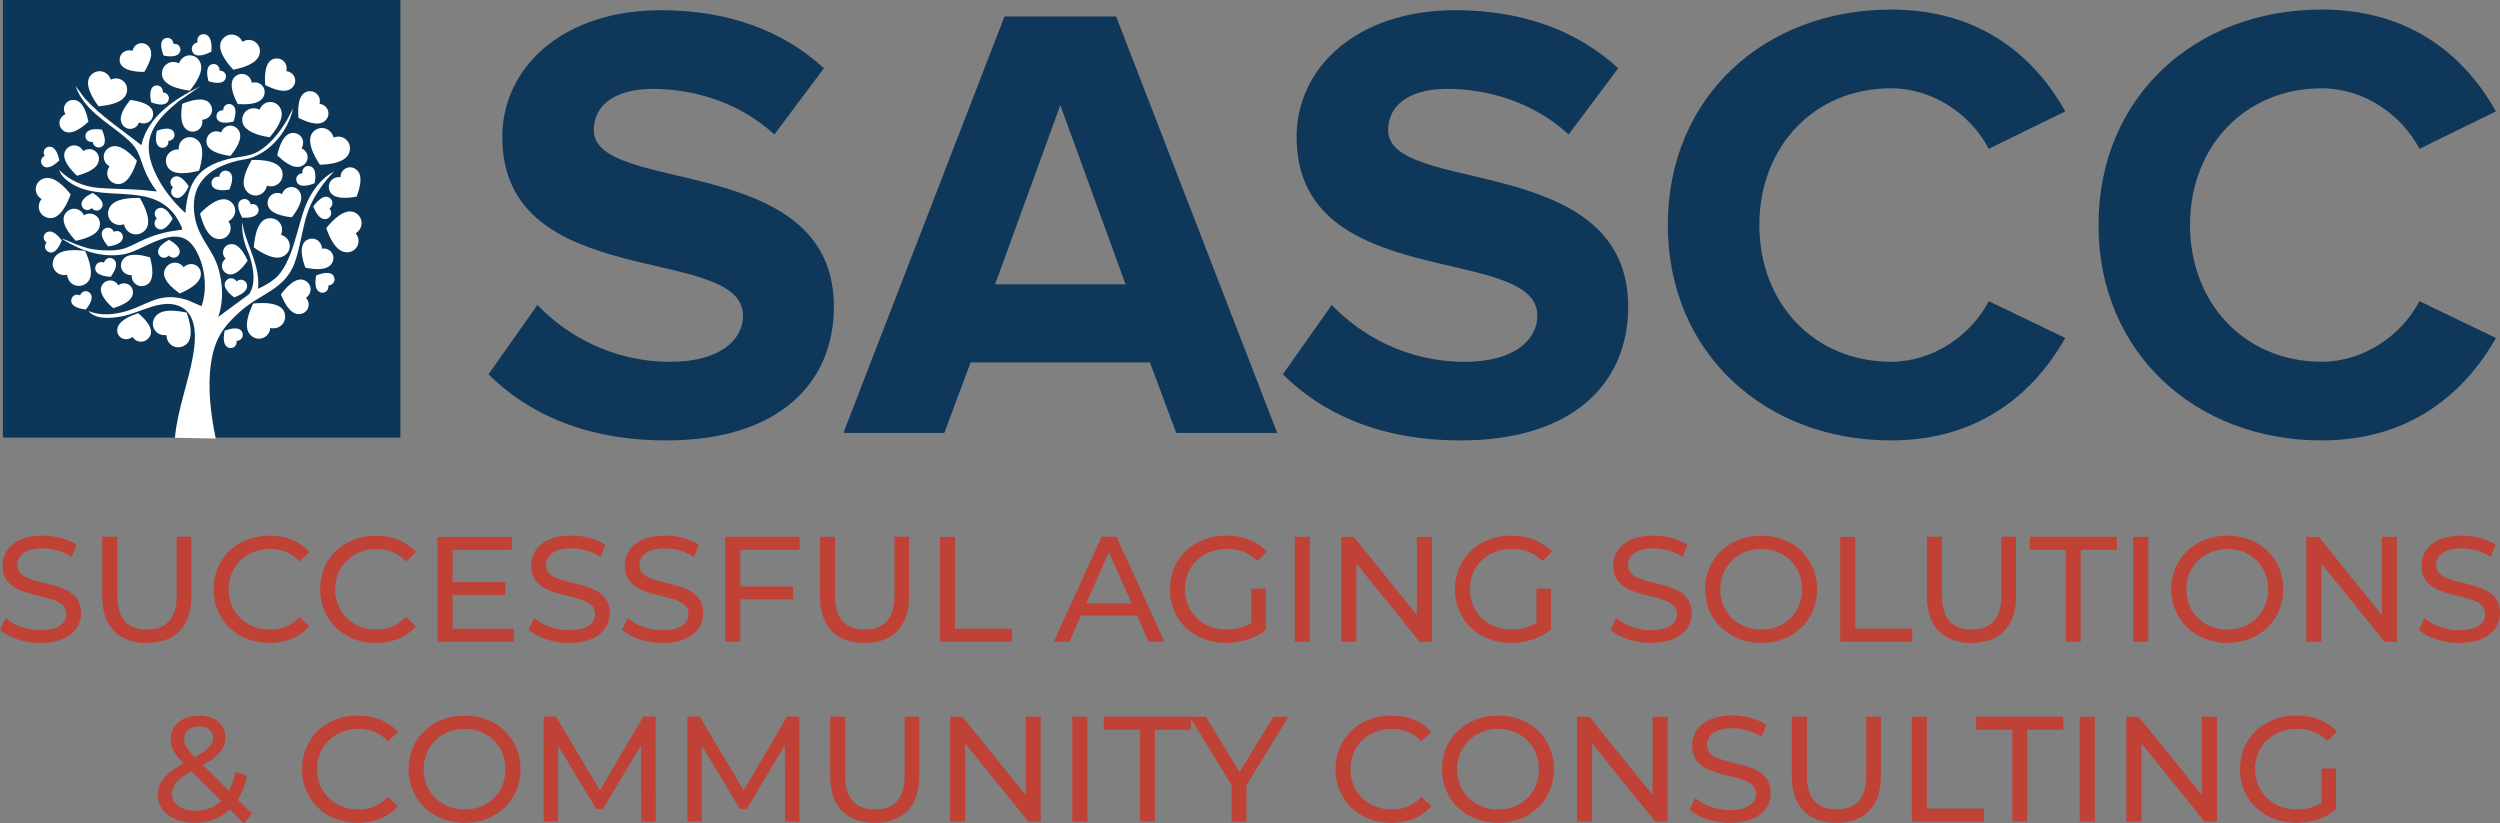 <?xml version="1.0" encoding="UTF-8"?> <svg xmlns="http://www.w3.org/2000/svg" width="249" height="82" viewBox="0 0 249 82" fill="none"><rect x="0" y="0" width="249" height="82" fill="#808080" stroke="none"/><g clip-path="url(#clip0_13790_2154)"><path d="M39.879 0H0.286V43.587H39.879V0Z" fill="#0D3759"></path><path d="M17.424 43.593C17.677 40.796 18.75 38.16 19.231 35.408C19.517 33.789 19.712 31.264 17.86 30.487C16.065 29.736 13.978 31.147 12.19 31.497C11.118 31.704 9.59 31.879 8.797 30.979C9.876 31.406 10.962 31.374 12.08 31.122C14.661 30.532 15.695 28.952 18.672 29.885L20.07 30.493C20.72 28.693 20.395 26.245 19.342 24.652C17.587 21.997 14.349 24.996 12.301 25.332C10.13 25.695 8.075 24.983 6.261 23.849C6.17 23.759 6.235 23.772 6.307 23.804C7.08 24.134 7.952 24.516 8.764 24.724C9.629 24.944 11.092 25.021 11.963 24.853C12.815 24.685 13.686 24.134 14.485 23.798C15.708 23.28 16.761 23.04 18.081 22.885C18.139 22.885 18.159 22.91 18.146 22.82C18.107 22.515 17.613 21.687 17.418 21.421C14.83 17.957 9.856 20.417 6.755 18.034C6.411 17.769 6.001 17.367 5.91 16.934C6.898 17.983 8.374 18.604 9.811 18.714C11.235 18.824 12.684 18.818 14.108 18.915L15.63 19.07C15.07 18.332 14.628 17.575 14.31 16.7C13.744 15.146 13.731 14.732 12.399 13.618C10.598 12.109 8.342 10.931 7.522 8.561L8.426 9.778C10.071 11.598 12.164 12.945 14.082 14.46C14.713 11.591 17.45 9.817 19.927 8.612L17.749 10.115C15.714 11.831 14.154 13.437 15.09 16.286C15.701 18.151 16.982 19.854 18.412 21.175C18.51 21.195 18.471 21.136 18.477 21.071C18.744 18.151 19.693 16.636 22.645 15.865C23.529 15.632 24.608 15.606 25.421 15.237C26.714 14.648 27.885 13.165 28.58 11.96L29.198 10.788C28.704 12.925 27.169 14.939 25.07 15.703C24.621 15.865 24.107 15.898 23.639 16.014C20.623 16.739 18.776 18.494 19.439 21.797C19.849 23.811 21.227 24.873 21.76 26.764C22.202 28.343 22.274 29.988 21.741 31.562L24.809 29.302C25.512 28.285 25.245 26.75 24.907 25.63C24.803 25.287 24.64 24.983 24.523 24.652C24.244 23.83 24.055 23.021 24.14 22.14L24.296 22.975C24.835 24.898 25.915 26.686 25.7 28.758C26.298 28.486 26.896 28.162 27.397 27.741C29.133 26.271 29.594 22.587 30.446 20.469C30.979 19.142 31.954 17.743 33.255 17.096C32.117 18.267 31.051 19.809 30.563 21.376C30.082 22.93 29.9 24.64 29.347 26.181C28.405 28.784 25.993 29.237 24.075 30.895C22.287 32.436 21.383 33.731 21.026 36.114C20.649 38.614 20.987 41.217 21.487 43.678L17.45 43.606L17.424 43.593Z" fill="white"></path><path d="M31.2 20.566C31.506 20.139 32.195 19.336 32.78 19.679C33.216 19.932 33.216 20.495 32.812 20.774C33.203 21.195 32.91 21.855 32.318 21.823C31.753 21.797 31.389 21.02 31.2 20.566Z" fill="white"></path><path d="M22.839 18.889C22.319 18.973 21.259 19.058 21.09 18.404C20.967 17.918 21.357 17.523 21.845 17.607C21.871 17.031 22.547 16.778 22.943 17.212C23.32 17.627 23.028 18.436 22.839 18.889Z" fill="white"></path><path d="M23.32 29.626C22.898 29.308 22.111 28.602 22.469 28.033C22.735 27.605 23.294 27.618 23.567 28.026C24.003 27.644 24.653 27.955 24.608 28.544C24.569 29.101 23.782 29.451 23.32 29.626Z" fill="white"></path><path d="M25.219 30.234C26.175 30.124 28.119 30.066 28.372 31.27C28.561 32.164 27.806 32.864 26.922 32.663C26.831 33.712 25.57 34.126 24.881 33.284C24.224 32.488 24.835 31.044 25.212 30.228L25.219 30.234Z" fill="white"></path><path d="M32.493 22.723C33.091 21.972 34.424 20.56 35.458 21.233C36.225 21.732 36.186 22.762 35.425 23.241C36.101 24.05 35.503 25.229 34.424 25.119C33.397 25.015 32.799 23.571 32.493 22.723Z" fill="white"></path><path d="M25.283 24.64C25.342 23.681 25.621 21.764 26.863 21.732C27.78 21.706 28.339 22.567 27.988 23.396C29.009 23.675 29.197 24.976 28.248 25.507C27.344 26.006 26.024 25.164 25.283 24.646V24.64Z" fill="white"></path><path d="M25.082 15.93C26.045 15.898 27.988 16.001 28.138 17.225C28.248 18.132 27.436 18.766 26.578 18.494C26.396 19.53 25.108 19.841 24.491 18.948C23.906 18.099 24.627 16.707 25.076 15.93H25.082Z" fill="white"></path><path d="M31.863 16.409C31.311 15.593 30.335 13.845 31.291 13.042C32.006 12.446 32.988 12.809 33.228 13.702C34.21 13.294 35.179 14.246 34.756 15.269C34.353 16.241 32.773 16.377 31.863 16.409Z" fill="white"></path><path d="M29.074 21.641C28.268 21.564 26.649 21.266 26.655 20.223C26.655 19.446 27.409 19.006 28.099 19.329C28.365 18.481 29.477 18.365 29.893 19.174C30.29 19.945 29.535 21.033 29.067 21.641H29.074Z" fill="white"></path><path d="M24.666 25.954C24.276 26.543 23.386 27.67 22.579 27.243C21.981 26.925 21.942 26.168 22.476 25.766C21.923 25.216 22.287 24.309 23.087 24.316C23.847 24.322 24.387 25.352 24.666 25.954Z" fill="white"></path><path d="M11.28 30.694C10.708 30.202 9.642 29.114 10.207 28.331C10.63 27.748 11.436 27.813 11.787 28.421C12.444 27.916 13.354 28.421 13.23 29.263C13.12 30.06 11.956 30.48 11.28 30.694Z" fill="white"></path><path d="M22.364 32.941C22.839 32.76 23.82 32.475 24.113 33.058C24.328 33.492 24.035 33.945 23.56 33.958C23.651 34.508 23.066 34.877 22.605 34.541C22.169 34.223 22.286 33.401 22.371 32.935L22.364 32.941Z" fill="white"></path><path d="M24.127 21.674C23.88 21.233 23.451 20.307 23.984 19.938C24.38 19.666 24.874 19.886 24.959 20.353C25.492 20.184 25.947 20.709 25.681 21.214C25.427 21.693 24.601 21.7 24.12 21.68L24.127 21.674Z" fill="white"></path><path d="M18.801 18.546C18.593 19.006 18.093 19.899 17.475 19.686C17.02 19.53 16.91 18.999 17.235 18.656C16.786 18.332 16.936 17.652 17.501 17.568C18.041 17.491 18.528 18.151 18.795 18.546H18.801Z" fill="white"></path><path d="M10.773 24.549C10.441 24.167 9.843 23.338 10.298 22.872C10.636 22.529 11.163 22.652 11.339 23.092C11.826 22.826 12.379 23.247 12.21 23.798C12.054 24.316 11.241 24.478 10.773 24.549Z" fill="white"></path><path d="M16.818 23.882C17.261 24.121 18.119 24.685 17.859 25.287C17.664 25.727 17.131 25.799 16.812 25.449C16.448 25.87 15.785 25.669 15.746 25.099C15.707 24.562 16.409 24.121 16.825 23.888L16.818 23.882Z" fill="white"></path><path d="M35.53 19.576C34.73 19.738 33.098 19.925 32.799 18.928C32.578 18.183 33.163 17.549 33.917 17.652C33.917 16.759 34.951 16.325 35.588 16.979C36.193 17.601 35.79 18.863 35.53 19.576Z" fill="white"></path><path d="M27.611 15.477C27.78 14.687 28.255 13.12 29.295 13.243C30.069 13.333 30.42 14.123 30.03 14.771C30.849 15.127 30.843 16.241 29.984 16.564C29.172 16.869 28.17 16.001 27.618 15.477H27.611Z" fill="white"></path><path d="M29.731 11.74C29.653 10.937 29.64 9.299 30.667 9.105C31.434 8.962 32.006 9.61 31.824 10.348C32.715 10.445 33.04 11.514 32.318 12.077C31.629 12.614 30.413 12.077 29.731 11.74Z" fill="white"></path><path d="M26.421 8.477C26.343 7.674 26.33 6.035 27.358 5.841C28.125 5.699 28.697 6.346 28.515 7.084C29.405 7.181 29.73 8.25 29.009 8.813C28.32 9.351 27.104 8.813 26.421 8.477Z" fill="white"></path><path d="M22.95 15.528C22.144 15.431 20.532 15.101 20.564 14.058C20.584 13.281 21.344 12.86 22.027 13.197C22.313 12.355 23.424 12.265 23.828 13.087C24.205 13.871 23.424 14.939 22.95 15.535V15.528Z" fill="white"></path><path d="M30.42 26.673C30.127 25.915 29.679 24.342 30.615 23.882C31.31 23.539 32.045 24.011 32.065 24.769C32.949 24.627 33.547 25.566 33.001 26.304C32.481 27.003 31.167 26.809 30.42 26.666V26.673Z" fill="white"></path><path d="M27.976 29.328C28.45 28.674 29.529 27.43 30.427 27.968C31.096 28.363 31.096 29.231 30.472 29.665C31.077 30.325 30.609 31.335 29.698 31.283C28.827 31.232 28.268 30.034 27.982 29.328H27.976Z" fill="white"></path><path d="M18.587 31.128C18.919 32.041 19.432 33.932 18.295 34.463C17.449 34.858 16.591 34.275 16.578 33.369C15.518 33.524 14.816 32.384 15.486 31.517C16.117 30.688 17.69 30.947 18.587 31.134V31.128Z" fill="white"></path><path d="M19.92 21.272C20.57 20.586 22 19.323 22.962 20.074C23.671 20.631 23.541 21.635 22.755 22.036C23.346 22.891 22.657 23.992 21.61 23.791C20.616 23.603 20.154 22.127 19.926 21.272H19.92Z" fill="white"></path><path d="M17.905 29.224C17.209 28.752 15.902 27.683 16.481 26.725C16.91 26.012 17.833 25.974 18.288 26.614C18.997 25.96 20.07 26.401 20.005 27.359C19.946 28.272 18.659 28.9 17.905 29.231V29.224Z" fill="white"></path><path d="M13.756 31.193C14.354 31.678 15.473 32.753 14.868 33.589C14.419 34.21 13.574 34.172 13.204 33.556C12.508 34.1 11.552 33.615 11.689 32.747C11.812 31.918 13.041 31.439 13.756 31.193Z" fill="white"></path><path d="M26.864 13.67C25.927 13.534 24.062 13.107 24.127 11.896C24.172 10.995 25.069 10.523 25.856 10.931C26.207 9.953 27.514 9.882 27.956 10.847C28.378 11.766 27.436 12.99 26.864 13.67Z" fill="white"></path><path d="M19.835 16.992C18.925 17.244 17.04 17.601 16.611 16.461C16.292 15.619 16.916 14.829 17.8 14.887C17.729 13.851 18.893 13.262 19.686 13.968C20.447 14.641 20.076 16.137 19.829 16.992H19.835Z" fill="white"></path><path d="M23.249 6.948C22.592 6.268 21.389 4.785 22.189 3.866C22.78 3.186 23.782 3.361 24.146 4.164C25.03 3.613 26.103 4.352 25.849 5.388C25.615 6.372 24.113 6.76 23.242 6.942L23.249 6.948Z" fill="white"></path><path d="M31.498 27.43C31.966 27.243 32.955 26.945 33.247 27.521C33.468 27.955 33.176 28.408 32.701 28.434C32.799 28.985 32.214 29.367 31.745 29.03C31.303 28.713 31.407 27.897 31.492 27.424L31.498 27.43Z" fill="white"></path><path d="M31.33 18.255C30.862 18.442 29.873 18.74 29.581 18.164C29.36 17.73 29.652 17.277 30.127 17.251C30.029 16.7 30.615 16.318 31.083 16.655C31.525 16.972 31.421 17.788 31.336 18.261L31.33 18.255Z" fill="white"></path><path d="M17.196 21.79C16.942 22.231 16.364 23.072 15.766 22.807C15.324 22.606 15.265 22.069 15.623 21.758C15.2 21.389 15.421 20.728 15.993 20.696C16.539 20.67 16.968 21.376 17.196 21.79Z" fill="white"></path><path d="M11.032 27.573C10.525 27.547 9.511 27.405 9.485 26.75C9.465 26.265 9.927 25.974 10.363 26.155C10.506 25.617 11.195 25.514 11.481 26.012C11.747 26.485 11.305 27.184 11.032 27.573Z" fill="white"></path><path d="M13.919 19.705C14.426 20.553 15.31 22.341 14.277 23.092C13.509 23.649 12.534 23.234 12.352 22.334C11.325 22.69 10.402 21.693 10.896 20.696C11.37 19.75 12.983 19.699 13.913 19.712L13.919 19.705Z" fill="white"></path><path d="M8.477 24.989C8.881 25.863 9.544 27.689 8.471 28.305C7.671 28.765 6.768 28.259 6.683 27.366C5.649 27.605 4.863 26.537 5.448 25.624C6.007 24.756 7.58 24.879 8.477 24.989Z" fill="white"></path><path d="M14.94 25.63C15.167 26.42 15.486 28.039 14.497 28.421C13.763 28.706 13.074 28.162 13.119 27.398C12.216 27.463 11.695 26.466 12.313 25.773C12.898 25.112 14.205 25.423 14.946 25.63H14.94Z" fill="white"></path><path d="M7.672 17.503C7.067 16.947 5.943 15.729 6.586 14.894C7.061 14.272 7.939 14.376 8.296 15.049C9.031 14.525 9.999 15.107 9.837 16.014C9.687 16.882 8.407 17.296 7.665 17.503H7.672Z" fill="white"></path><path d="M18.151 10.341C18.906 10.024 20.485 9.513 20.986 10.439C21.357 11.131 20.902 11.883 20.134 11.928C20.31 12.809 19.374 13.45 18.613 12.925C17.885 12.427 18.035 11.099 18.151 10.341Z" fill="white"></path><path d="M23.684 10.367C23.294 9.649 22.631 8.127 23.515 7.544C24.172 7.11 24.965 7.492 25.082 8.25C25.947 7.991 26.675 8.859 26.227 9.668C25.797 10.439 24.458 10.413 23.684 10.367Z" fill="white"></path><path d="M21.058 5.135C20.59 5.388 19.595 5.815 19.218 5.245C18.938 4.824 19.185 4.306 19.679 4.229C19.51 3.665 20.076 3.199 20.602 3.49C21.103 3.769 21.09 4.637 21.058 5.135Z" fill="white"></path><path d="M7.035 19.355C6.723 20.249 5.949 21.991 4.766 21.693C3.888 21.479 3.589 20.508 4.141 19.822C3.244 19.291 3.42 18.002 4.46 17.756C5.448 17.516 6.475 18.669 7.035 19.355Z" fill="white"></path><path d="M9.823 10.594C9.251 9.843 8.224 8.237 9.121 7.415C9.79 6.806 10.759 7.097 11.032 7.933C11.968 7.486 12.95 8.341 12.586 9.338C12.235 10.29 10.707 10.503 9.823 10.588V10.594Z" fill="white"></path><path d="M13.634 16.014C13.374 16.869 12.71 18.546 11.579 18.313C10.741 18.145 10.422 17.238 10.916 16.564C10.051 16.098 10.162 14.874 11.137 14.596C12.06 14.337 13.081 15.386 13.634 16.014Z" fill="white"></path><path d="M7.548 23.985C6.95 23.364 5.845 22.011 6.573 21.175C7.113 20.553 8.029 20.715 8.361 21.447C9.167 20.942 10.149 21.616 9.921 22.561C9.707 23.461 8.341 23.817 7.542 23.985H7.548Z" fill="white"></path><path d="M18.906 9.027C17.963 8.917 16.09 8.528 16.13 7.311C16.155 6.411 17.04 5.919 17.833 6.307C18.164 5.323 19.465 5.219 19.926 6.178C20.368 7.091 19.458 8.334 18.906 9.027Z" fill="white"></path><path d="M8.802 12.129C8.237 12.66 7.008 13.631 6.26 12.97C5.701 12.478 5.857 11.669 6.52 11.371C6.072 10.646 6.689 9.778 7.541 9.985C8.347 10.186 8.659 11.41 8.809 12.122L8.802 12.129Z" fill="white"></path><path d="M14.368 7.162C13.594 7.168 12.027 7.058 11.923 6.068C11.845 5.329 12.515 4.837 13.204 5.07C13.367 4.235 14.413 4.008 14.894 4.74C15.349 5.433 14.745 6.547 14.368 7.168V7.162Z" fill="white"></path><path d="M23.275 12.103C22.794 12.226 21.812 12.388 21.598 11.792C21.442 11.352 21.773 10.944 22.235 10.983C22.209 10.445 22.82 10.147 23.23 10.523C23.62 10.879 23.412 11.656 23.268 12.103H23.275Z" fill="white"></path><path d="M15.616 13.029C16.077 12.854 17.04 12.588 17.313 13.158C17.521 13.579 17.228 14.02 16.767 14.033C16.851 14.57 16.272 14.926 15.83 14.596C15.408 14.279 15.531 13.489 15.616 13.035V13.029Z" fill="white"></path><path d="M15.057 10.199C14.953 9.72 14.823 8.736 15.428 8.541C15.877 8.399 16.273 8.748 16.215 9.208C16.761 9.208 17.034 9.823 16.637 10.212C16.26 10.588 15.493 10.348 15.051 10.199H15.057Z" fill="white"></path><path d="M10.149 12.906C10.357 13.353 10.695 14.285 10.149 14.602C9.739 14.835 9.278 14.583 9.239 14.123C8.712 14.246 8.309 13.696 8.608 13.229C8.894 12.783 9.7 12.848 10.155 12.906H10.149Z" fill="white"></path><path d="M5.917 15.969C5.566 16.312 4.798 16.947 4.311 16.538C3.953 16.234 4.038 15.716 4.454 15.522C4.161 15.069 4.538 14.505 5.084 14.628C5.598 14.745 5.813 15.522 5.917 15.969Z" fill="white"></path><path d="M9.238 19.213C9.654 19.472 10.454 20.068 10.168 20.631C9.954 21.052 9.427 21.091 9.141 20.728C8.764 21.117 8.127 20.884 8.12 20.327C8.114 19.802 8.822 19.414 9.238 19.206V19.213Z" fill="white"></path><path d="M6.15 23.94C5.981 24.4 5.552 25.3 4.941 25.132C4.486 25.009 4.343 24.503 4.642 24.147C4.181 23.863 4.285 23.189 4.831 23.072C5.351 22.962 5.871 23.571 6.157 23.94H6.15Z" fill="white"></path><path d="M8.549 30.83C8.062 30.778 7.08 30.584 7.093 29.949C7.099 29.477 7.561 29.218 7.977 29.419C8.146 28.907 8.822 28.842 9.069 29.341C9.303 29.814 8.835 30.468 8.549 30.83Z" fill="white"></path><path d="M20.771 8.101C20.635 7.628 20.453 6.65 21.044 6.424C21.487 6.255 21.903 6.579 21.87 7.039C22.41 7 22.722 7.602 22.351 8.017C22 8.412 21.213 8.224 20.771 8.094V8.101Z" fill="white"></path><path d="M16.293 5.537C16.11 5.077 15.824 4.125 16.39 3.84C16.813 3.626 17.261 3.911 17.274 4.371C17.807 4.28 18.178 4.844 17.853 5.297C17.541 5.724 16.741 5.621 16.286 5.537H16.293Z" fill="white"></path><path d="M12.976 9.953C13.75 10.043 15.284 10.367 15.252 11.365C15.232 12.103 14.504 12.504 13.847 12.187C13.574 12.99 12.508 13.074 12.124 12.291C11.761 11.539 12.515 10.523 12.97 9.953H12.976Z" fill="white"></path><path d="M48.656 37.28L53.525 30.377C56.458 33.427 61.015 36.036 66.762 36.036C71.697 36.036 74.004 33.861 74.004 31.432C74.004 24.219 50.028 29.257 50.028 13.644C50.028 6.741 56.022 1.017 65.826 1.017C72.444 1.017 77.938 3.005 82.06 6.799L77.125 13.392C73.751 10.283 69.259 8.852 65.013 8.852C61.268 8.852 59.142 10.471 59.142 12.958C59.142 19.485 83.054 15.075 83.054 30.558C83.054 38.148 77.561 43.865 66.385 43.865C58.33 43.865 52.583 41.191 48.649 37.273L48.656 37.28Z" fill="#0E3759"></path><path d="M117.153 43.121L114.533 36.095H96.674L94.054 43.121H84.003L100.048 1.638H111.165L127.211 43.121H117.16H117.153ZM105.607 10.471L99.112 28.318H112.102L105.607 10.471Z" fill="#0E3759"></path><path d="M127.77 37.28L132.64 30.377C135.572 33.427 140.129 36.036 145.876 36.036C150.811 36.036 153.119 33.861 153.119 31.432C153.119 24.219 129.142 29.257 129.142 13.644C129.142 6.741 135.136 1.017 144.94 1.017C151.558 1.017 157.052 3.005 161.174 6.799L156.239 13.392C152.865 10.283 148.373 8.852 144.127 8.852C140.383 8.852 138.257 10.471 138.257 12.958C138.257 19.485 162.169 15.075 162.169 30.558C162.169 38.148 156.675 43.865 145.499 43.865C137.444 43.865 131.697 41.191 127.764 37.273L127.77 37.28Z" fill="#0E3759"></path><path d="M166.115 22.412C166.115 9.603 175.796 0.952 188.343 0.952C197.458 0.952 202.77 5.867 205.702 11.093L198.082 14.823C196.333 11.462 192.589 8.794 188.343 8.794C180.724 8.794 175.23 14.576 175.23 22.412C175.23 30.247 180.724 36.03 188.343 36.03C192.589 36.03 196.333 33.356 198.082 29.995L205.702 33.666C202.77 38.827 197.458 43.865 188.343 43.865C175.796 43.865 166.115 35.156 166.115 22.405V22.412Z" fill="#0E3759"></path><path d="M209.011 22.412C209.011 9.603 218.691 0.952 231.239 0.952C240.354 0.952 245.665 5.867 248.597 11.093L240.978 14.823C239.229 11.462 235.484 8.794 231.239 8.794C223.619 8.794 218.126 14.576 218.126 22.412C218.126 30.247 223.619 36.03 231.239 36.03C235.484 36.03 239.229 33.356 240.978 29.995L248.597 33.666C245.665 38.827 240.354 43.865 231.239 43.865C218.691 43.865 209.011 35.156 209.011 22.405V22.412Z" fill="#0E3759"></path><path d="M-0 62.722L0.552 61.557C1.332 62.256 2.665 62.768 4.011 62.768C5.825 62.768 6.605 62.068 6.605 61.155C6.605 58.604 0.253 60.216 0.253 56.331C0.253 54.718 1.514 53.346 4.271 53.346C5.5 53.346 6.774 53.676 7.645 54.272L7.151 55.463C6.234 54.88 5.201 54.615 4.271 54.615C2.49 54.615 1.723 55.36 1.723 56.273C1.723 58.824 8.074 57.231 8.074 61.065C8.074 62.664 6.787 64.037 4.011 64.037C2.405 64.037 0.832 63.499 -0.007 62.722H-0Z" fill="#C04135"></path><path d="M10.181 59.407V53.462H11.682V59.342C11.682 61.654 12.749 62.703 14.634 62.703C16.519 62.703 17.599 61.66 17.599 59.342V53.462H19.055V59.407C19.055 62.437 17.391 64.037 14.621 64.037C11.851 64.037 10.187 62.437 10.187 59.407H10.181Z" fill="#C04135"></path><path d="M21.273 58.694C21.273 55.606 23.639 53.352 26.831 53.352C28.45 53.352 29.861 53.903 30.816 54.977L29.841 55.916C29.035 55.068 28.04 54.68 26.89 54.68C24.523 54.68 22.768 56.383 22.768 58.694C22.768 61.006 24.523 62.709 26.89 62.709C28.04 62.709 29.035 62.308 29.841 61.453L30.816 62.392C29.854 63.467 28.45 64.037 26.818 64.037C23.639 64.037 21.273 61.783 21.273 58.694Z" fill="#C04135"></path><path d="M31.883 58.694C31.883 55.606 34.249 53.352 37.441 53.352C39.06 53.352 40.471 53.903 41.427 54.977L40.452 55.916C39.645 55.068 38.651 54.68 37.5 54.68C35.133 54.68 33.378 56.383 33.378 58.694C33.378 61.006 35.133 62.709 37.5 62.709C38.651 62.709 39.645 62.308 40.452 61.453L41.427 62.392C40.465 63.467 39.06 64.037 37.428 64.037C34.249 64.037 31.883 61.783 31.883 58.694Z" fill="#C04135"></path><path d="M51.191 62.619V63.92H43.578V53.469H50.983V54.77H45.08V57.982H50.34V59.251H45.08V62.625H51.198L51.191 62.619Z" fill="#C04135"></path><path d="M52.661 62.722L53.213 61.557C53.994 62.256 55.326 62.768 56.672 62.768C58.486 62.768 59.266 62.068 59.266 61.155C59.266 58.604 52.914 60.216 52.914 56.331C52.914 54.718 54.176 53.346 56.932 53.346C58.161 53.346 59.435 53.676 60.306 54.272L59.812 55.463C58.896 54.88 57.862 54.615 56.932 54.615C55.151 54.615 54.384 55.36 54.384 56.273C54.384 58.824 60.735 57.231 60.735 61.065C60.735 62.664 59.448 64.037 56.672 64.037C55.066 64.037 53.493 63.499 52.654 62.722H52.661Z" fill="#C04135"></path><path d="M61.97 62.722L62.523 61.557C63.303 62.256 64.636 62.768 65.982 62.768C67.796 62.768 68.576 62.068 68.576 61.155C68.576 58.604 62.224 60.216 62.224 56.331C62.224 54.718 63.485 53.346 66.242 53.346C67.471 53.346 68.745 53.676 69.616 54.272L69.122 55.463C68.205 54.88 67.171 54.615 66.242 54.615C64.46 54.615 63.693 55.36 63.693 56.273C63.693 58.824 70.045 57.231 70.045 61.065C70.045 62.664 68.758 64.037 65.982 64.037C64.376 64.037 62.803 63.499 61.964 62.722H61.97Z" fill="#C04135"></path><path d="M73.738 54.764V58.41H78.998V59.692H73.738V63.914H72.236V53.462H79.641V54.764H73.738Z" fill="#C04135"></path><path d="M81.669 59.407V53.462H83.171V59.342C83.171 61.654 84.237 62.703 86.122 62.703C88.008 62.703 89.087 61.66 89.087 59.342V53.462H90.543V59.407C90.543 62.437 88.879 64.037 86.109 64.037C83.34 64.037 81.675 62.437 81.675 59.407H81.669Z" fill="#C04135"></path><path d="M93.619 53.469H95.121V62.619H100.803V63.92H93.626V53.469H93.619Z" fill="#C04135"></path><path d="M113.239 61.304H107.661L106.511 63.914H104.97L109.722 53.462H111.204L115.97 63.914H114.397L113.246 61.304H113.239ZM112.713 60.113L110.45 54.99L108.188 60.113H112.713Z" fill="#C04135"></path><path d="M124.649 58.63H126.086V62.703C125.039 63.584 123.583 64.03 122.114 64.03C118.889 64.03 116.522 61.777 116.522 58.688C116.522 55.599 118.889 53.346 122.14 53.346C123.804 53.346 125.215 53.896 126.17 54.958L125.241 55.884C124.37 55.049 123.381 54.673 122.198 54.673C119.773 54.673 118.018 56.357 118.018 58.688C118.018 61.019 119.773 62.703 122.185 62.703C123.069 62.703 123.895 62.509 124.643 62.029V58.623L124.649 58.63Z" fill="#C04135"></path><path d="M128.953 53.469H130.455V63.92H128.953V53.469Z" fill="#C04135"></path><path d="M142.625 53.469V63.92H141.397L135.103 56.13V63.92H133.602V53.469H134.83L141.124 61.259V53.469H142.625Z" fill="#C04135"></path><path d="M153.041 58.63H154.477V62.703C153.431 63.584 151.974 64.03 150.505 64.03C147.281 64.03 144.914 61.777 144.914 58.688C144.914 55.599 147.281 53.346 150.531 53.346C152.196 53.346 153.606 53.896 154.562 54.958L153.632 55.884C152.761 55.049 151.773 54.673 150.59 54.673C148.165 54.673 146.409 56.357 146.409 58.688C146.409 61.019 148.165 62.703 150.577 62.703C151.461 62.703 152.287 62.509 153.034 62.029V58.623L153.041 58.63Z" fill="#C04135"></path><path d="M160.42 62.722L160.972 61.557C161.752 62.256 163.085 62.768 164.431 62.768C166.245 62.768 167.025 62.068 167.025 61.155C167.025 58.604 160.673 60.216 160.673 56.331C160.673 54.718 161.934 53.346 164.691 53.346C165.92 53.346 167.194 53.676 168.065 54.272L167.571 55.463C166.654 54.88 165.621 54.615 164.691 54.615C162.91 54.615 162.142 55.36 162.142 56.273C162.142 58.824 168.494 57.231 168.494 61.065C168.494 62.664 167.207 64.037 164.431 64.037C162.825 64.037 161.252 63.499 160.413 62.722H160.42Z" fill="#C04135"></path><path d="M169.834 58.694C169.834 55.632 172.2 53.352 175.425 53.352C178.65 53.352 180.984 55.619 180.984 58.694C180.984 61.77 178.617 64.037 175.425 64.037C172.233 64.037 169.834 61.751 169.834 58.694ZM179.488 58.694C179.488 56.383 177.753 54.68 175.425 54.68C173.098 54.68 171.336 56.383 171.336 58.694C171.336 61.006 173.072 62.709 175.425 62.709C177.779 62.709 179.488 61.006 179.488 58.694Z" fill="#C04135"></path><path d="M183.278 53.469H184.78V62.619H190.462V63.92H183.285V53.469H183.278Z" fill="#C04135"></path><path d="M191.919 59.407V53.462H193.421V59.342C193.421 61.654 194.487 62.703 196.372 62.703C198.258 62.703 199.337 61.66 199.337 59.342V53.462H200.793V59.407C200.793 62.437 199.129 64.037 196.359 64.037C193.59 64.037 191.925 62.437 191.925 59.407H191.919Z" fill="#C04135"></path><path d="M205.753 54.764H202.158V53.462H210.837V54.764H207.242V63.914H205.76V54.764H205.753Z" fill="#C04135"></path><path d="M212.469 53.469H213.971V63.92H212.469V53.469Z" fill="#C04135"></path><path d="M216.26 58.694C216.26 55.632 218.626 53.352 221.851 53.352C225.076 53.352 227.41 55.619 227.41 58.694C227.41 61.77 225.043 64.037 221.851 64.037C218.659 64.037 216.26 61.751 216.26 58.694ZM225.914 58.694C225.914 56.383 224.178 54.68 221.851 54.68C219.523 54.68 217.762 56.383 217.762 58.694C217.762 61.006 219.497 62.709 221.851 62.709C224.204 62.709 225.914 61.006 225.914 58.694Z" fill="#C04135"></path><path d="M238.735 53.469V63.92H237.506L231.213 56.13V63.92H229.711V53.469H230.94L237.233 61.259V53.469H238.735Z" fill="#C04135"></path><path d="M240.925 62.722L241.478 61.557C242.258 62.256 243.591 62.768 244.937 62.768C246.751 62.768 247.531 62.068 247.531 61.155C247.531 58.604 241.179 60.216 241.179 56.331C241.179 54.718 242.44 53.346 245.197 53.346C246.426 53.346 247.7 53.676 248.571 54.272L248.077 55.463C247.16 54.88 246.126 54.615 245.197 54.615C243.415 54.615 242.648 55.36 242.648 56.273C242.648 58.824 249 57.231 249 61.065C249 62.664 247.713 64.037 244.937 64.037C243.331 64.037 241.758 63.499 240.919 62.722H240.925Z" fill="#C04135"></path><path d="M24.288 82L22.897 80.614C21.98 81.495 20.784 81.955 19.393 81.955C17.267 81.955 15.72 80.834 15.72 79.235C15.72 77.953 16.454 77.053 18.268 76.023C17.326 75.084 17.007 74.411 17.007 73.634C17.007 72.228 18.119 71.289 19.842 71.289C21.428 71.289 22.449 72.112 22.449 73.472C22.449 74.534 21.818 75.291 20.212 76.204L22.806 78.775C23.092 78.238 23.313 77.61 23.45 76.878L24.601 77.253C24.419 78.179 24.106 78.982 23.684 79.643L25.095 81.048L24.288 82.007V82ZM22.046 79.772L19.061 76.82C17.592 77.642 17.131 78.251 17.131 79.086C17.131 80.083 18.073 80.757 19.484 80.757C20.485 80.757 21.369 80.426 22.046 79.772ZM18.34 73.608C18.34 74.145 18.548 74.534 19.406 75.401C20.784 74.624 21.233 74.145 21.233 73.491C21.233 72.837 20.739 72.345 19.842 72.345C18.899 72.345 18.34 72.87 18.34 73.614V73.608Z" fill="#C04135"></path><path d="M30.081 76.612C30.081 73.523 32.447 71.27 35.64 71.27C37.258 71.27 38.669 71.82 39.625 72.895L38.65 73.834C37.844 72.986 36.849 72.597 35.698 72.597C33.332 72.597 31.576 74.301 31.576 76.612C31.576 78.924 33.332 80.627 35.698 80.627C36.849 80.627 37.844 80.226 38.65 79.371L39.625 80.31C38.663 81.385 37.258 81.955 35.627 81.955C32.447 81.955 30.081 79.701 30.081 76.612Z" fill="#C04135"></path><path d="M40.691 76.612C40.691 73.549 43.058 71.27 46.282 71.27C49.507 71.27 51.841 73.537 51.841 76.612C51.841 79.688 49.475 81.955 46.282 81.955C43.09 81.955 40.691 79.669 40.691 76.612ZM50.346 76.612C50.346 74.301 48.61 72.597 46.282 72.597C43.955 72.597 42.193 74.301 42.193 76.612C42.193 78.924 43.929 80.627 46.282 80.627C48.636 80.627 50.346 78.924 50.346 76.612Z" fill="#C04135"></path><path d="M63.869 81.832L63.856 74.216L60.066 80.562H59.377L55.586 74.262V81.832H54.149V71.38H55.378L59.754 78.723L64.07 71.38H65.299L65.312 81.832H63.875H63.869Z" fill="#C04135"></path><path d="M78.184 81.832L78.171 74.216L74.381 80.562H73.692L69.902 74.262V81.832H68.465V71.38H69.694L74.069 78.723L78.386 71.38H79.615L79.628 81.832H78.191H78.184Z" fill="#C04135"></path><path d="M82.684 77.325V71.38H84.185V77.26C84.185 79.572 85.252 80.621 87.137 80.621C89.022 80.621 90.102 79.578 90.102 77.26V71.38H91.558V77.325C91.558 80.355 89.894 81.955 87.124 81.955C84.354 81.955 82.69 80.355 82.69 77.325H82.684Z" fill="#C04135"></path><path d="M103.657 71.387V81.838H102.428L96.135 74.048V81.838H94.633V71.387H95.862L102.155 79.177V71.387H103.657Z" fill="#C04135"></path><path d="M106.804 71.387H108.306V81.838H106.804V71.387Z" fill="#C04135"></path><path d="M113.533 72.682H109.938V71.38H118.617V72.682H115.022V81.832H113.539V72.682H113.533Z" fill="#C04135"></path><path d="M124.149 78.225V81.838H122.666V78.192L118.499 71.387H120.105L123.46 76.897L126.834 71.387H128.316L124.149 78.225Z" fill="#C04135"></path><path d="M133.01 76.612C133.01 73.523 135.376 71.27 138.568 71.27C140.187 71.27 141.598 71.82 142.554 72.895L141.578 73.834C140.772 72.986 139.778 72.597 138.627 72.597C136.26 72.597 134.505 74.301 134.505 76.612C134.505 78.924 136.26 80.627 138.627 80.627C139.778 80.627 140.772 80.226 141.578 79.371L142.554 80.31C141.591 81.385 140.187 81.955 138.555 81.955C135.376 81.955 133.01 79.701 133.01 76.612Z" fill="#C04135"></path><path d="M143.62 76.612C143.62 73.549 145.987 71.27 149.211 71.27C152.436 71.27 154.77 73.537 154.77 76.612C154.77 79.688 152.403 81.955 149.211 81.955C146.019 81.955 143.62 79.669 143.62 76.612ZM153.275 76.612C153.275 74.301 151.539 72.597 149.211 72.597C146.884 72.597 145.122 74.301 145.122 76.612C145.122 78.924 146.858 80.627 149.211 80.627C151.565 80.627 153.275 78.924 153.275 76.612Z" fill="#C04135"></path><path d="M166.095 71.387V81.838H164.866L158.573 74.048V81.838H157.071V71.387H158.3L164.593 79.177V71.387H166.095Z" fill="#C04135"></path><path d="M168.286 80.64L168.838 79.475C169.619 80.174 170.951 80.686 172.297 80.686C174.111 80.686 174.891 79.986 174.891 79.073C174.891 76.522 168.539 78.134 168.539 74.249C168.539 72.636 169.801 71.263 172.557 71.263C173.786 71.263 175.06 71.594 175.931 72.19L175.437 73.381C174.521 72.798 173.487 72.533 172.557 72.533C170.776 72.533 170.009 73.277 170.009 74.191C170.009 76.742 176.36 75.149 176.36 78.982C176.36 80.582 175.073 81.955 172.297 81.955C170.691 81.955 169.118 81.417 168.279 80.64H168.286Z" fill="#C04135"></path><path d="M178.461 77.325V71.38H179.963V77.26C179.963 79.572 181.029 80.621 182.914 80.621C184.8 80.621 185.879 79.578 185.879 77.26V71.38H187.335V77.325C187.335 80.355 185.671 81.955 182.901 81.955C180.132 81.955 178.467 80.355 178.467 77.325H178.461Z" fill="#C04135"></path><path d="M190.41 71.387H191.912V80.537H197.594V81.838H190.417V71.387H190.41Z" fill="#C04135"></path><path d="M200.422 72.682H196.827V71.38H205.506V72.682H201.911V81.832H200.429V72.682H200.422Z" fill="#C04135"></path><path d="M207.138 71.387H208.64V81.838H207.138V71.387Z" fill="#C04135"></path><path d="M220.81 71.387V81.838H219.581L213.288 74.048V81.838H211.786V71.387H213.015L219.308 79.177V71.387H220.81Z" fill="#C04135"></path><path d="M231.232 76.548H232.669V80.621C231.622 81.501 230.166 81.948 228.697 81.948C225.472 81.948 223.105 79.695 223.105 76.606C223.105 73.517 225.472 71.263 228.723 71.263C230.387 71.263 231.798 71.814 232.753 72.876L231.824 73.802C230.953 72.967 229.964 72.591 228.781 72.591C226.356 72.591 224.601 74.275 224.601 76.606C224.601 78.937 226.356 80.621 228.768 80.621C229.652 80.621 230.478 80.427 231.226 79.947V76.541L231.232 76.548Z" fill="#C04135"></path></g><defs><clipPath id="clip0_13790_2154"><rect width="249" height="82" fill="white"></rect></clipPath></defs></svg> 